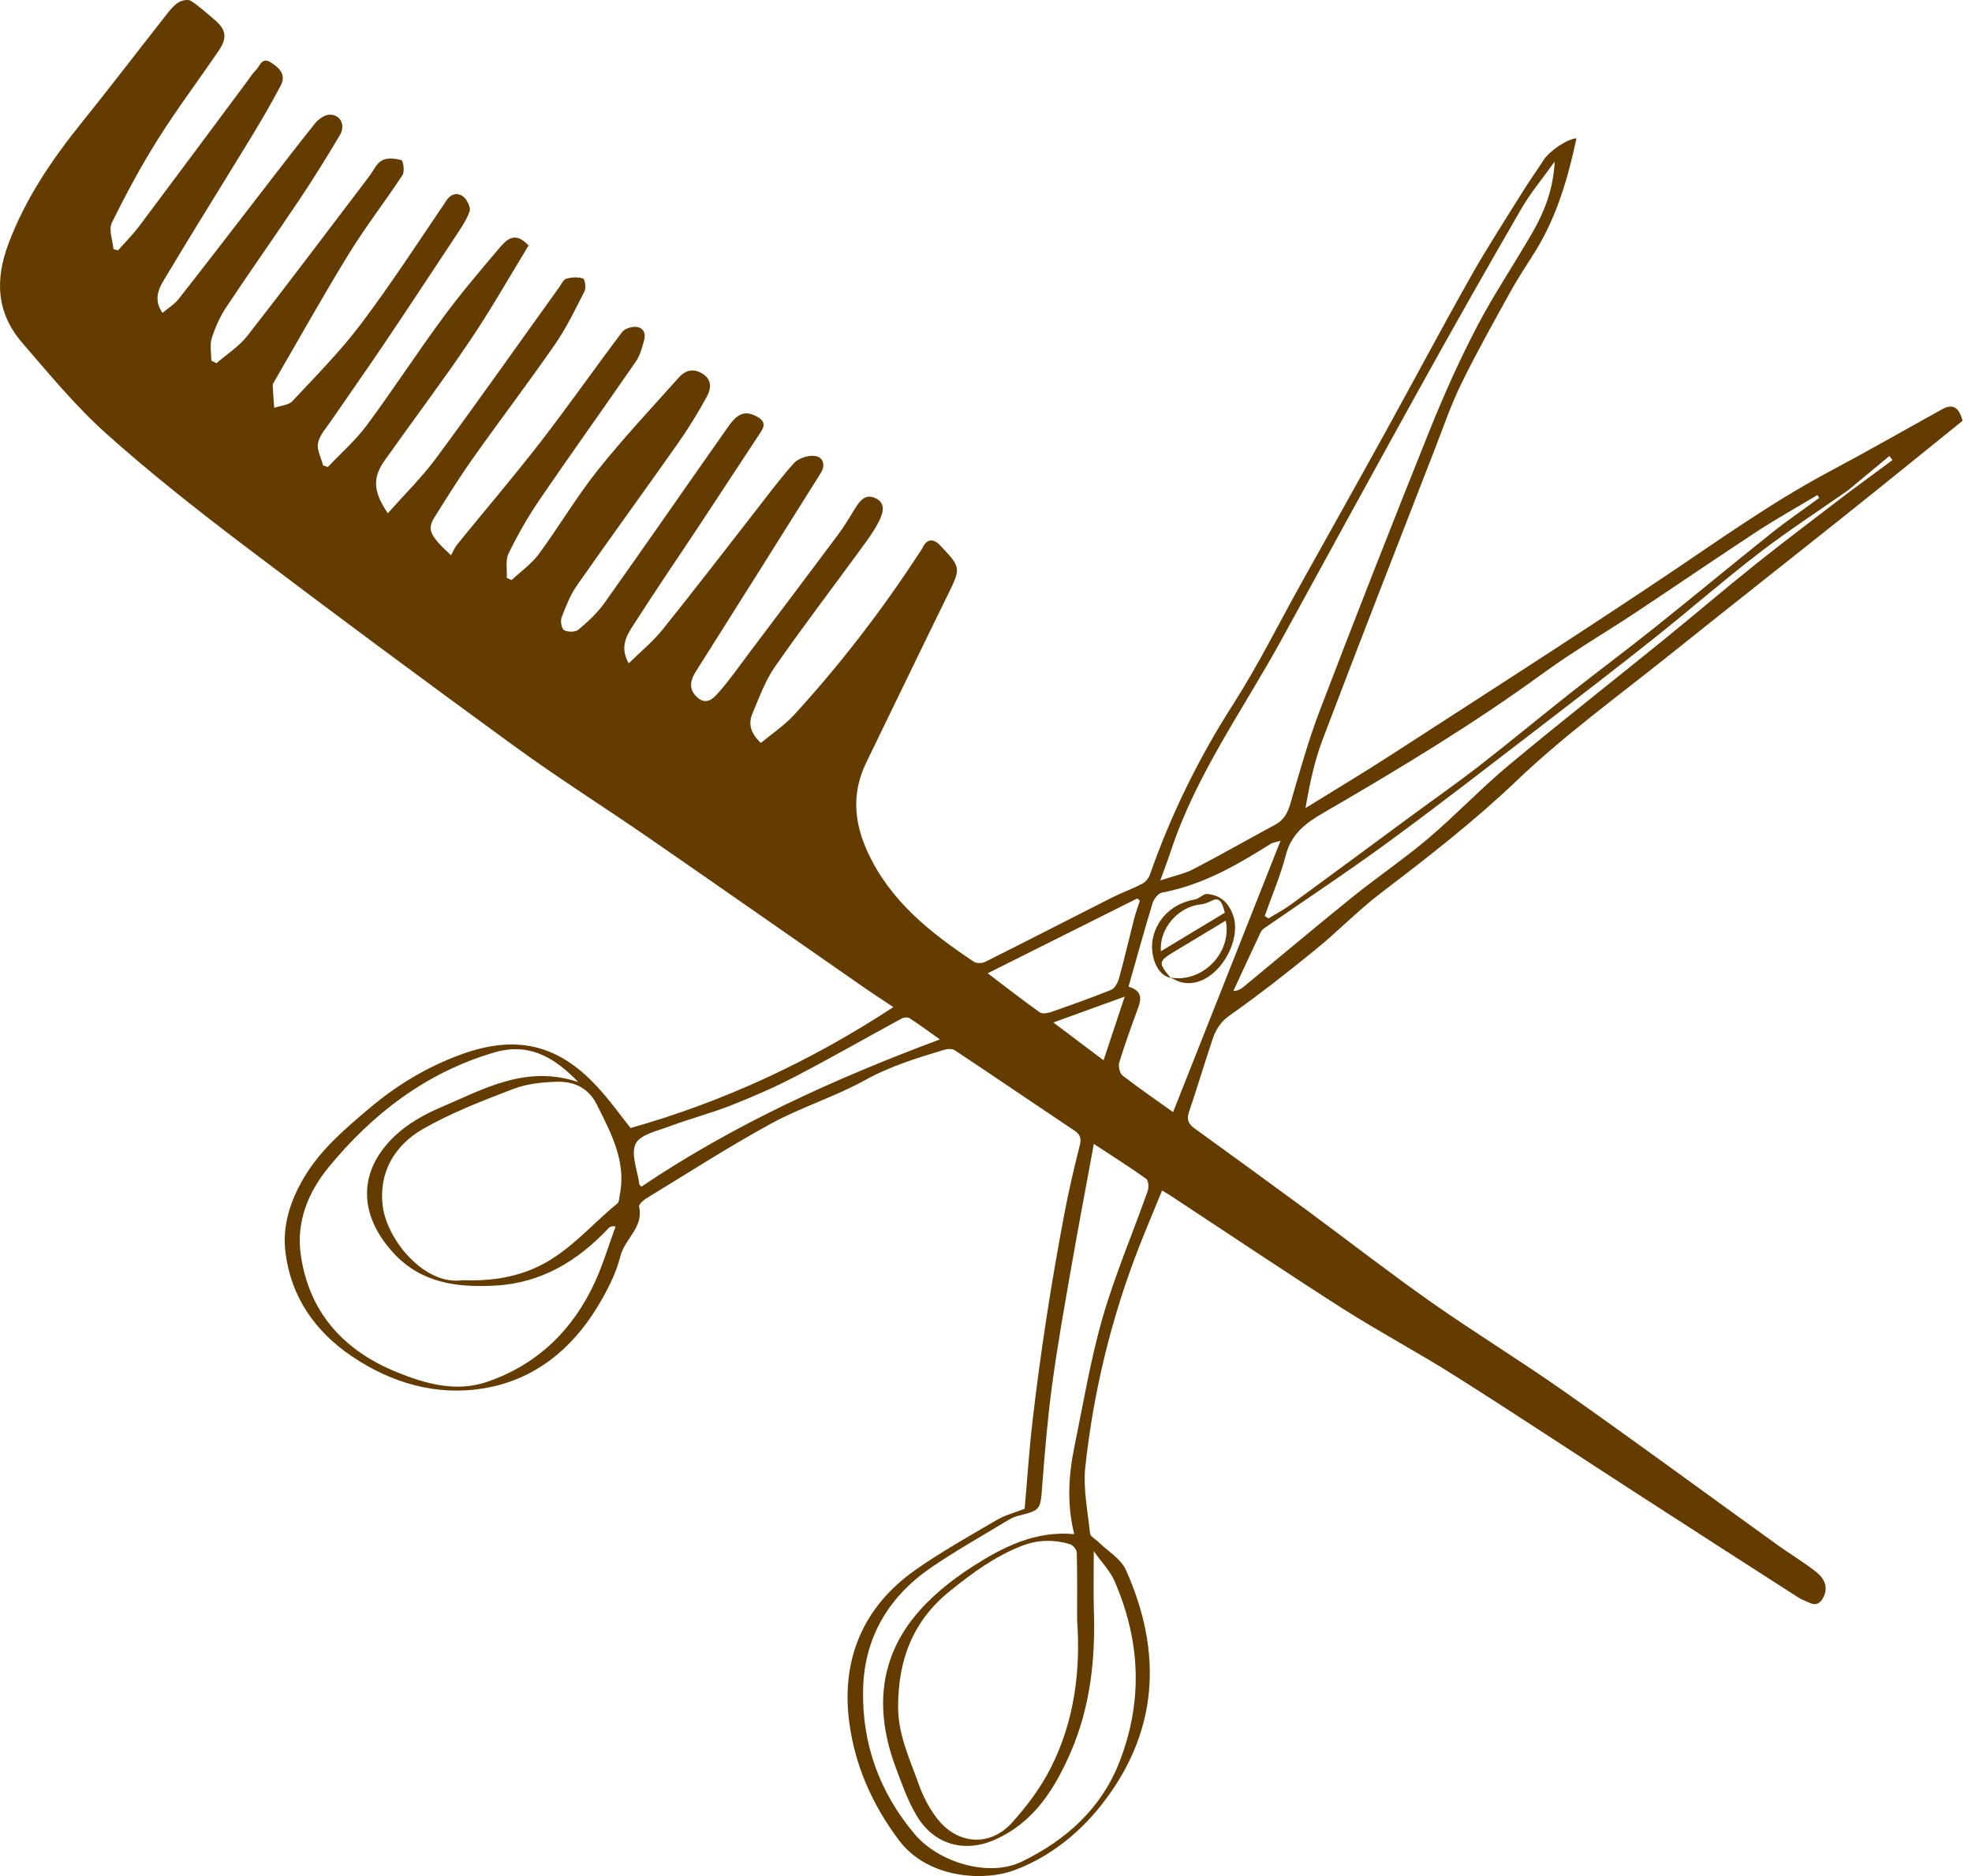 <?xml version="1.0" encoding="UTF-8"?> <svg xmlns="http://www.w3.org/2000/svg" width="41" height="39" viewBox="0 0 41 39" fill="none"><path d="M13.11 23.45C15.045 22.903 16.858 22.062 18.574 20.936C18.365 20.797 18.165 20.668 17.969 20.532C16.476 19.495 14.988 18.453 13.494 17.421C12.561 16.777 11.601 16.172 10.685 15.505C8.809 14.139 6.944 12.757 5.095 11.356C4.107 10.607 3.13 9.838 2.207 9.012C1.573 8.444 1.025 7.778 0.467 7.132C-0.072 6.509 -0.113 5.826 0.184 5.045C0.539 4.112 1.081 3.316 1.697 2.551C2.305 1.796 2.892 1.025 3.493 0.263C3.558 0.18 3.635 0.093 3.725 0.043C3.792 0.004 3.915 -0.018 3.971 0.019C4.144 0.131 4.297 0.273 4.455 0.406C4.7 0.611 4.732 0.782 4.549 1.05C4.132 1.665 3.682 2.261 3.286 2.89C2.933 3.451 2.618 4.037 2.325 4.632C2.254 4.775 2.343 4.996 2.359 5.18C2.39 5.188 2.422 5.196 2.455 5.204C2.604 5.034 2.765 4.875 2.9 4.694C3.654 3.689 4.403 2.68 5.153 1.672C5.206 1.6 5.255 1.523 5.318 1.46C5.404 1.377 5.442 1.18 5.624 1.294C5.797 1.403 5.96 1.546 5.837 1.777C5.65 2.132 5.448 2.481 5.239 2.825C4.638 3.812 4.023 4.791 3.43 5.784C3.313 5.98 3.175 6.212 3.378 6.505C3.495 6.405 3.625 6.328 3.712 6.218C4.256 5.528 4.789 4.831 5.326 4.136C5.733 3.611 6.135 3.082 6.551 2.564C6.621 2.476 6.75 2.386 6.853 2.384C7.078 2.379 7.19 2.6 7.067 2.808C6.792 3.271 6.508 3.729 6.208 4.176C5.714 4.915 5.199 5.64 4.708 6.38C4.576 6.578 4.474 6.804 4.402 7.033C4.357 7.174 4.394 7.341 4.394 7.497C4.429 7.515 4.465 7.534 4.501 7.551C4.718 7.362 4.972 7.201 5.146 6.978C6.001 5.884 6.834 4.772 7.676 3.666C7.762 3.552 7.827 3.396 7.942 3.335C8.051 3.276 8.219 3.293 8.347 3.33C8.384 3.341 8.417 3.566 8.369 3.638C8.01 4.186 7.605 4.705 7.262 5.262C6.725 6.135 6.226 7.029 5.712 7.915C5.694 7.945 5.668 7.98 5.67 8.013C5.676 8.168 5.69 8.323 5.702 8.478C5.831 8.433 5.999 8.426 6.081 8.337C6.571 7.813 7.079 7.3 7.509 6.729C8.134 5.899 8.701 5.026 9.284 4.165C9.386 4.015 9.522 4.005 9.626 4.082C9.71 4.143 9.793 4.315 9.763 4.396C9.692 4.595 9.562 4.774 9.444 4.954C8.949 5.704 8.454 6.454 7.951 7.2C7.599 7.722 7.235 8.235 6.88 8.754C6.78 8.901 6.645 9.046 6.612 9.209C6.583 9.351 6.678 9.518 6.717 9.674C6.751 9.686 6.784 9.697 6.817 9.708C7.089 9.42 7.393 9.155 7.627 8.839C8.172 8.105 8.67 7.335 9.213 6.599C9.585 6.094 9.993 5.615 10.4 5.136C10.539 4.974 10.714 4.806 10.99 5.104C10.593 5.753 10.207 6.437 9.768 7.086C9.201 7.927 8.588 8.738 8.001 9.567C7.742 9.932 7.756 10.215 8.063 10.671C8.41 10.278 8.775 9.921 9.075 9.514C9.938 8.345 10.774 7.157 11.623 5.976C11.669 5.91 11.712 5.813 11.775 5.794C11.884 5.762 12.015 5.756 12.122 5.789C12.159 5.801 12.19 5.983 12.154 6.052C11.964 6.427 11.779 6.811 11.541 7.156C10.984 7.96 10.39 8.739 9.825 9.538C9.545 9.934 9.289 10.347 9.031 10.758C8.877 11.002 8.933 11.135 9.378 11.543C9.419 11.47 9.451 11.385 9.506 11.318C10.083 10.607 10.678 9.912 11.238 9.189C11.818 8.438 12.363 7.66 12.934 6.903C12.987 6.833 13.121 6.792 13.214 6.795C13.367 6.8 13.432 6.922 13.394 7.065C13.352 7.219 13.309 7.385 13.221 7.514C12.558 8.476 11.877 9.425 11.218 10.389C10.976 10.743 10.762 11.12 10.574 11.505C10.504 11.647 10.546 11.843 10.537 12.014C10.571 12.029 10.605 12.044 10.638 12.059C10.829 11.879 11.051 11.723 11.205 11.514C11.625 10.945 11.986 10.329 12.426 9.777C12.956 9.112 13.54 8.49 14.106 7.856C14.242 7.703 14.407 7.643 14.608 7.77C14.817 7.902 14.778 8.094 14.696 8.245C14.509 8.59 14.3 8.926 14.073 9.247C13.387 10.223 12.682 11.187 11.999 12.165C11.858 12.367 11.764 12.605 11.676 12.837C11.647 12.912 11.676 13.071 11.729 13.101C11.806 13.143 11.963 13.143 12.026 13.09C12.223 12.924 12.418 12.745 12.566 12.537C13.433 11.317 14.285 10.085 15.147 8.86C15.346 8.577 15.506 8.537 15.733 8.658C15.883 8.737 15.92 8.828 15.819 8.979C15.402 9.607 14.992 10.24 14.575 10.869C14.104 11.581 13.622 12.285 13.162 13.004C13.03 13.212 12.879 13.448 13.072 13.79C13.321 13.545 13.57 13.342 13.768 13.097C14.404 12.308 15.02 11.503 15.644 10.705C15.926 10.344 16.198 9.974 16.501 9.634C16.59 9.534 16.778 9.469 16.916 9.476C17.112 9.485 17.172 9.661 17.065 9.833C16.201 11.211 15.335 12.587 14.467 13.96C14.329 14.178 14.33 14.357 14.51 14.508C14.7 14.667 14.843 14.506 14.941 14.395C15.173 14.134 15.372 13.845 15.582 13.566C16.198 12.748 16.815 11.932 17.427 11.111C17.555 10.94 17.665 10.753 17.778 10.571C17.878 10.408 17.994 10.257 18.206 10.358C18.43 10.466 18.352 10.677 18.28 10.826C18.175 11.042 18.026 11.237 17.883 11.433C17.291 12.244 16.681 13.043 16.107 13.868C15.907 14.156 15.784 14.503 15.645 14.83C15.558 15.035 15.594 15.236 15.819 15.444C16.047 15.255 16.31 15.081 16.515 14.856C17.473 13.808 18.337 12.686 19.113 11.495C19.136 11.459 19.164 11.423 19.183 11.383C19.268 11.206 19.403 11.186 19.542 11.333C19.989 11.805 19.982 11.802 19.694 12.389C19.128 13.542 18.571 14.699 18.009 15.855C17.705 16.483 17.752 17.093 18.043 17.721C18.515 18.74 19.35 19.394 20.246 19.992C20.302 20.03 20.418 20.028 20.482 19.996C21.357 19.559 22.227 19.11 23.1 18.669C23.312 18.562 23.539 18.48 23.75 18.371C23.817 18.336 23.881 18.257 23.907 18.185C24.345 16.934 24.922 15.758 25.639 14.64C26.156 13.833 26.584 12.97 27.051 12.131C27.636 11.082 28.225 10.033 28.806 8.98C29.4 7.904 29.976 6.818 30.58 5.748C30.923 5.139 31.306 4.553 31.675 3.959C31.808 3.745 31.956 3.541 32.092 3.329C32.217 3.133 32.593 2.884 32.777 2.875C32.601 3.695 32.37 4.5 31.921 5.224C31.75 5.499 31.568 5.767 31.413 6.048C31.061 6.683 30.706 7.316 30.387 7.967C30.173 8.401 30.016 8.861 29.84 9.314C29.057 11.33 28.269 13.345 27.501 15.367C27.331 15.815 27.23 16.29 27.143 16.799C27.736 16.431 28.334 16.074 28.918 15.696C30.809 14.473 32.706 13.259 34.579 12.006C35.712 11.248 36.818 10.452 38.024 9.809C38.814 9.388 39.592 8.944 40.375 8.51C40.594 8.388 40.726 8.454 40.804 8.747C39.988 9.406 39.16 10.079 38.325 10.744C37.146 11.685 35.96 12.616 34.784 13.558C33.692 14.435 32.548 15.261 31.538 16.225C30.648 17.074 29.69 17.819 28.718 18.558C28.241 18.921 27.821 19.358 27.355 19.737C26.77 20.213 26.177 20.68 25.561 21.113C25.367 21.25 25.275 21.413 25.209 21.609C25.04 22.111 24.889 22.619 24.719 23.121C24.666 23.277 24.711 23.367 24.835 23.457C25.606 24.015 26.377 24.574 27.143 25.138C28.017 25.782 28.875 26.45 29.764 27.075C30.689 27.724 31.657 28.315 32.58 28.967C34.048 30.001 35.494 31.066 36.952 32.115C37.214 32.303 37.493 32.47 37.748 32.668C37.907 32.792 38.02 32.964 37.919 33.187C37.861 33.317 37.77 33.391 37.62 33.319C37.539 33.281 37.453 33.252 37.379 33.203C36.254 32.481 35.13 31.758 34.008 31.032C32.758 30.224 31.517 29.402 30.259 28.606C29.486 28.117 28.675 27.687 27.904 27.196C26.715 26.436 25.544 25.649 24.364 24.873C24.305 24.834 24.244 24.799 24.161 24.748C24.001 25.14 23.841 25.518 23.691 25.899C23.111 27.379 22.736 28.914 22.565 30.492C22.517 30.946 22.615 31.417 22.664 31.88C22.671 31.943 22.777 31.996 22.836 32.054C23.031 32.246 23.303 32.403 23.408 32.635C24.183 34.365 24.086 36.032 22.882 37.544C22.41 38.136 21.794 38.62 21.079 38.882C20.452 39.112 19.288 39.057 18.687 38.252C18.126 37.502 17.774 36.692 17.657 35.805C17.485 34.508 17.937 33.407 19.03 32.638C19.573 32.256 20.156 31.931 20.73 31.595C20.896 31.497 21.093 31.448 21.304 31.365C21.356 30.775 21.396 30.158 21.467 29.545C21.55 28.823 21.649 28.101 21.759 27.383C21.869 26.665 21.994 25.949 22.129 25.235C22.219 24.759 22.329 24.287 22.448 23.817C22.485 23.671 22.466 23.589 22.34 23.505C21.51 22.95 20.685 22.387 19.854 21.835C19.8 21.799 19.701 21.802 19.633 21.823C19.067 21.994 18.508 22.164 17.98 22.457C17.354 22.803 16.655 23.017 16.026 23.361C15.144 23.843 14.296 24.39 13.436 24.914C13.373 24.952 13.277 25.041 13.287 25.083C13.389 25.514 12.989 25.75 12.899 26.113C12.807 26.481 12.622 26.837 12.423 27.165C11.881 28.058 11.101 28.687 10.066 28.86C9.077 29.026 8.138 28.754 7.308 28.19C6.546 27.672 6.048 26.959 5.934 26.028C5.868 25.476 6.036 24.965 6.315 24.488C6.66 23.902 7.167 23.474 7.677 23.042C8.252 22.556 8.883 22.176 9.593 21.918C10.725 21.507 11.604 21.706 12.421 22.596C12.675 22.868 12.892 23.175 13.11 23.45ZM38.419 10.196C37.803 10.626 37.172 11.037 36.576 11.494C35.844 12.056 35.148 12.665 34.426 13.24C33.639 13.866 32.842 14.479 32.045 15.091C30.998 15.894 29.956 16.705 28.892 17.485C28.048 18.104 27.173 18.682 26.312 19.278C26.276 19.303 26.234 19.333 26.216 19.369C26.022 19.779 25.833 20.191 25.642 20.602C25.739 20.597 25.798 20.563 25.849 20.52C26.604 19.898 27.35 19.268 28.111 18.655C28.634 18.233 29.193 17.855 29.705 17.421C30.279 16.933 30.798 16.382 31.377 15.901C32.438 15.016 33.528 14.163 34.601 13.292C35.249 12.766 35.882 12.223 36.534 11.703C37.164 11.201 37.81 10.719 38.449 10.227C38.749 10.006 39.048 9.785 39.347 9.564C39.325 9.536 39.303 9.508 39.282 9.48C38.994 9.718 38.706 9.957 38.419 10.196ZM22.394 33.669C22.394 33.204 22.399 32.738 22.387 32.273C22.385 32.211 22.304 32.117 22.243 32.099C21.909 32.003 21.578 32.006 21.243 32.137C20.682 32.356 20.212 32.702 19.747 33.077C18.971 33.704 18.671 34.518 18.673 35.491C18.674 36.069 18.916 36.569 19.1 37.088C19.19 37.344 19.323 37.599 19.49 37.812C19.913 38.352 20.59 38.394 21.042 37.889C21.351 37.546 21.638 37.164 21.845 36.754C22.334 35.79 22.472 34.742 22.394 33.669ZM12.022 22.494C11.499 21.949 10.97 21.671 10.262 21.883C8.848 22.303 7.737 23.16 6.82 24.28C6.408 24.786 6.162 25.396 6.25 26.059C6.413 27.277 7.146 28.079 8.255 28.527C8.853 28.769 9.489 28.95 10.144 28.721C11.185 28.358 11.913 27.643 12.369 26.653C12.54 26.279 12.657 25.881 12.8 25.494C12.711 25.487 12.679 25.504 12.656 25.529C12.011 26.216 11.249 26.677 10.287 26.726C9.496 26.767 8.748 26.674 8.168 26.034C7.448 25.239 7.439 24.338 8.217 23.607C8.484 23.356 8.829 23.163 9.169 23.018C10.057 22.642 10.928 22.13 12.022 22.494ZM22.742 23.78C22.574 24.694 22.412 25.547 22.263 26.402C22.124 27.198 21.982 27.994 21.874 28.795C21.78 29.488 21.723 30.186 21.669 30.884C21.63 31.393 21.643 31.392 21.155 31.515C21.07 31.537 20.989 31.584 20.912 31.63C20.39 31.947 19.855 32.246 19.352 32.592C18.476 33.194 17.971 34.041 17.945 35.107C17.917 36.238 18.278 37.253 19.018 38.13C19.509 38.713 20.552 39.035 21.243 38.701C22.163 38.254 22.901 37.599 23.282 36.609C23.769 35.346 23.707 34.097 23.172 32.868C23.082 32.66 22.912 32.488 22.741 32.246C22.741 32.725 22.731 33.108 22.743 33.491C22.776 34.499 22.666 35.489 22.264 36.419C21.932 37.186 21.495 37.888 20.681 38.246C20.044 38.527 19.408 38.342 19.053 37.736C18.869 37.424 18.746 37.073 18.619 36.731C18.211 35.633 18.251 34.562 18.997 33.626C19.327 33.212 19.765 32.859 20.214 32.57C20.845 32.164 21.522 31.817 22.334 31.892C22.178 31.262 22.217 30.664 22.339 30.071C22.523 29.175 22.672 28.269 22.924 27.392C23.183 26.499 23.551 25.638 23.862 24.759C23.889 24.684 23.879 24.54 23.83 24.505C23.494 24.266 23.147 24.046 22.742 23.78ZM9.608 26.615C10.143 26.633 10.618 26.572 11.076 26.38C11.785 26.084 12.261 25.487 12.835 25.019C12.873 24.988 12.873 24.906 12.885 24.846C13.027 24.141 12.703 23.553 12.406 22.958C12.237 22.618 11.937 22.481 11.592 22.488C11.283 22.495 10.958 22.528 10.674 22.637C10.031 22.883 9.379 23.133 8.785 23.475C8.199 23.813 7.865 24.386 7.959 25.085C8.051 25.774 8.819 26.722 9.608 26.615ZM32.324 3.357C32.066 3.719 31.817 4.014 31.627 4.344C30.916 5.573 30.216 6.808 29.527 8.051C28.56 9.795 27.604 11.545 26.646 13.294C25.853 14.742 24.874 16.092 24.347 17.679C24.285 17.867 24.214 18.053 24.124 18.303C24.405 18.209 24.62 18.167 24.808 18.07C25.38 17.774 25.94 17.452 26.508 17.147C26.688 17.051 26.769 16.907 26.826 16.714C27.017 16.06 27.199 15.4 27.442 14.764C28.185 12.821 28.945 10.884 29.721 8.953C30.014 8.224 30.336 7.503 30.699 6.806C31.054 6.125 31.487 5.484 31.871 4.817C32.116 4.387 32.294 3.93 32.324 3.357ZM26.295 19.043C26.321 19.06 26.348 19.076 26.373 19.093C26.532 18.994 26.699 18.907 26.849 18.797C27.69 18.183 28.527 17.561 29.366 16.944C29.828 16.604 30.3 16.275 30.754 15.922C31.391 15.427 32.012 14.912 32.645 14.412C33.222 13.957 33.813 13.517 34.388 13.058C35.207 12.404 36.013 11.735 36.833 11.081C37.153 10.825 37.494 10.594 37.825 10.35C37.812 10.331 37.799 10.311 37.786 10.291C37.366 10.543 36.937 10.782 36.527 11.05C35.678 11.607 34.84 12.181 33.994 12.742C33.365 13.159 32.709 13.54 32.1 13.984C30.631 15.054 29.079 15.991 27.509 16.901C27.138 17.116 26.846 17.339 26.732 17.781C26.62 18.21 26.443 18.622 26.295 19.043ZM23.463 20.511C23.737 20.593 23.737 20.749 23.665 20.946C23.525 21.324 23.388 21.704 23.27 22.089C23.246 22.167 23.28 22.312 23.339 22.358C23.686 22.627 24.048 22.875 24.39 23.119C25.128 21.255 25.862 19.401 26.624 17.478C26.492 17.516 26.457 17.519 26.429 17.536C25.72 17.982 25.001 18.4 24.161 18.555C24.082 18.57 23.99 18.688 23.963 18.775C23.791 19.34 23.635 19.909 23.463 20.511ZM19.541 21.608C19.318 21.45 19.119 21.302 18.911 21.167C18.872 21.142 18.789 21.15 18.744 21.175C18.009 21.574 17.283 21.989 16.542 22.376C16.114 22.599 15.67 22.793 15.221 22.97C14.797 23.138 14.352 23.254 13.925 23.413C13.669 23.509 13.306 23.587 13.215 23.779C13.111 23.997 13.256 24.334 13.293 24.619C13.295 24.632 13.313 24.644 13.335 24.669C15.251 23.379 17.335 22.431 19.541 21.608ZM20.535 20.233C20.944 20.543 21.274 20.8 21.616 21.044C21.666 21.08 21.773 21.066 21.841 21.042C22.264 20.895 22.686 20.746 23.101 20.578C23.177 20.547 23.241 20.428 23.266 20.337C23.38 19.923 23.476 19.504 23.583 19.088C23.615 18.965 23.661 18.845 23.7 18.724C23.681 18.709 23.664 18.693 23.645 18.677C22.631 19.185 21.617 19.692 20.535 20.233ZM23.384 20.718C22.86 20.908 22.401 21.074 21.9 21.256C22.267 21.532 22.599 21.783 22.944 22.042C23.09 21.601 23.227 21.188 23.384 20.718Z" fill="#643B00"></path><path d="M24.339 20.328C24.027 20.272 23.902 19.809 23.97 19.502C24.065 19.074 24.398 18.776 24.841 18.699C24.934 18.683 25.022 18.575 25.106 18.584C25.375 18.613 25.545 18.762 25.64 19.037C25.839 19.604 25.241 20.579 24.564 20.421C24.483 20.402 24.408 20.355 24.331 20.321C24.992 20.444 25.622 19.807 25.485 19.138C25.131 19.352 24.779 19.562 24.429 19.774C24.079 19.985 24.076 20.012 24.339 20.328ZM25.465 18.974C25.406 18.72 25.337 18.656 25.2 18.721C25.127 18.756 25.048 18.793 24.97 18.8C24.499 18.845 24.097 19.303 24.137 19.775C24.583 19.506 25.023 19.239 25.465 18.974Z" fill="#643B00"></path></svg> 